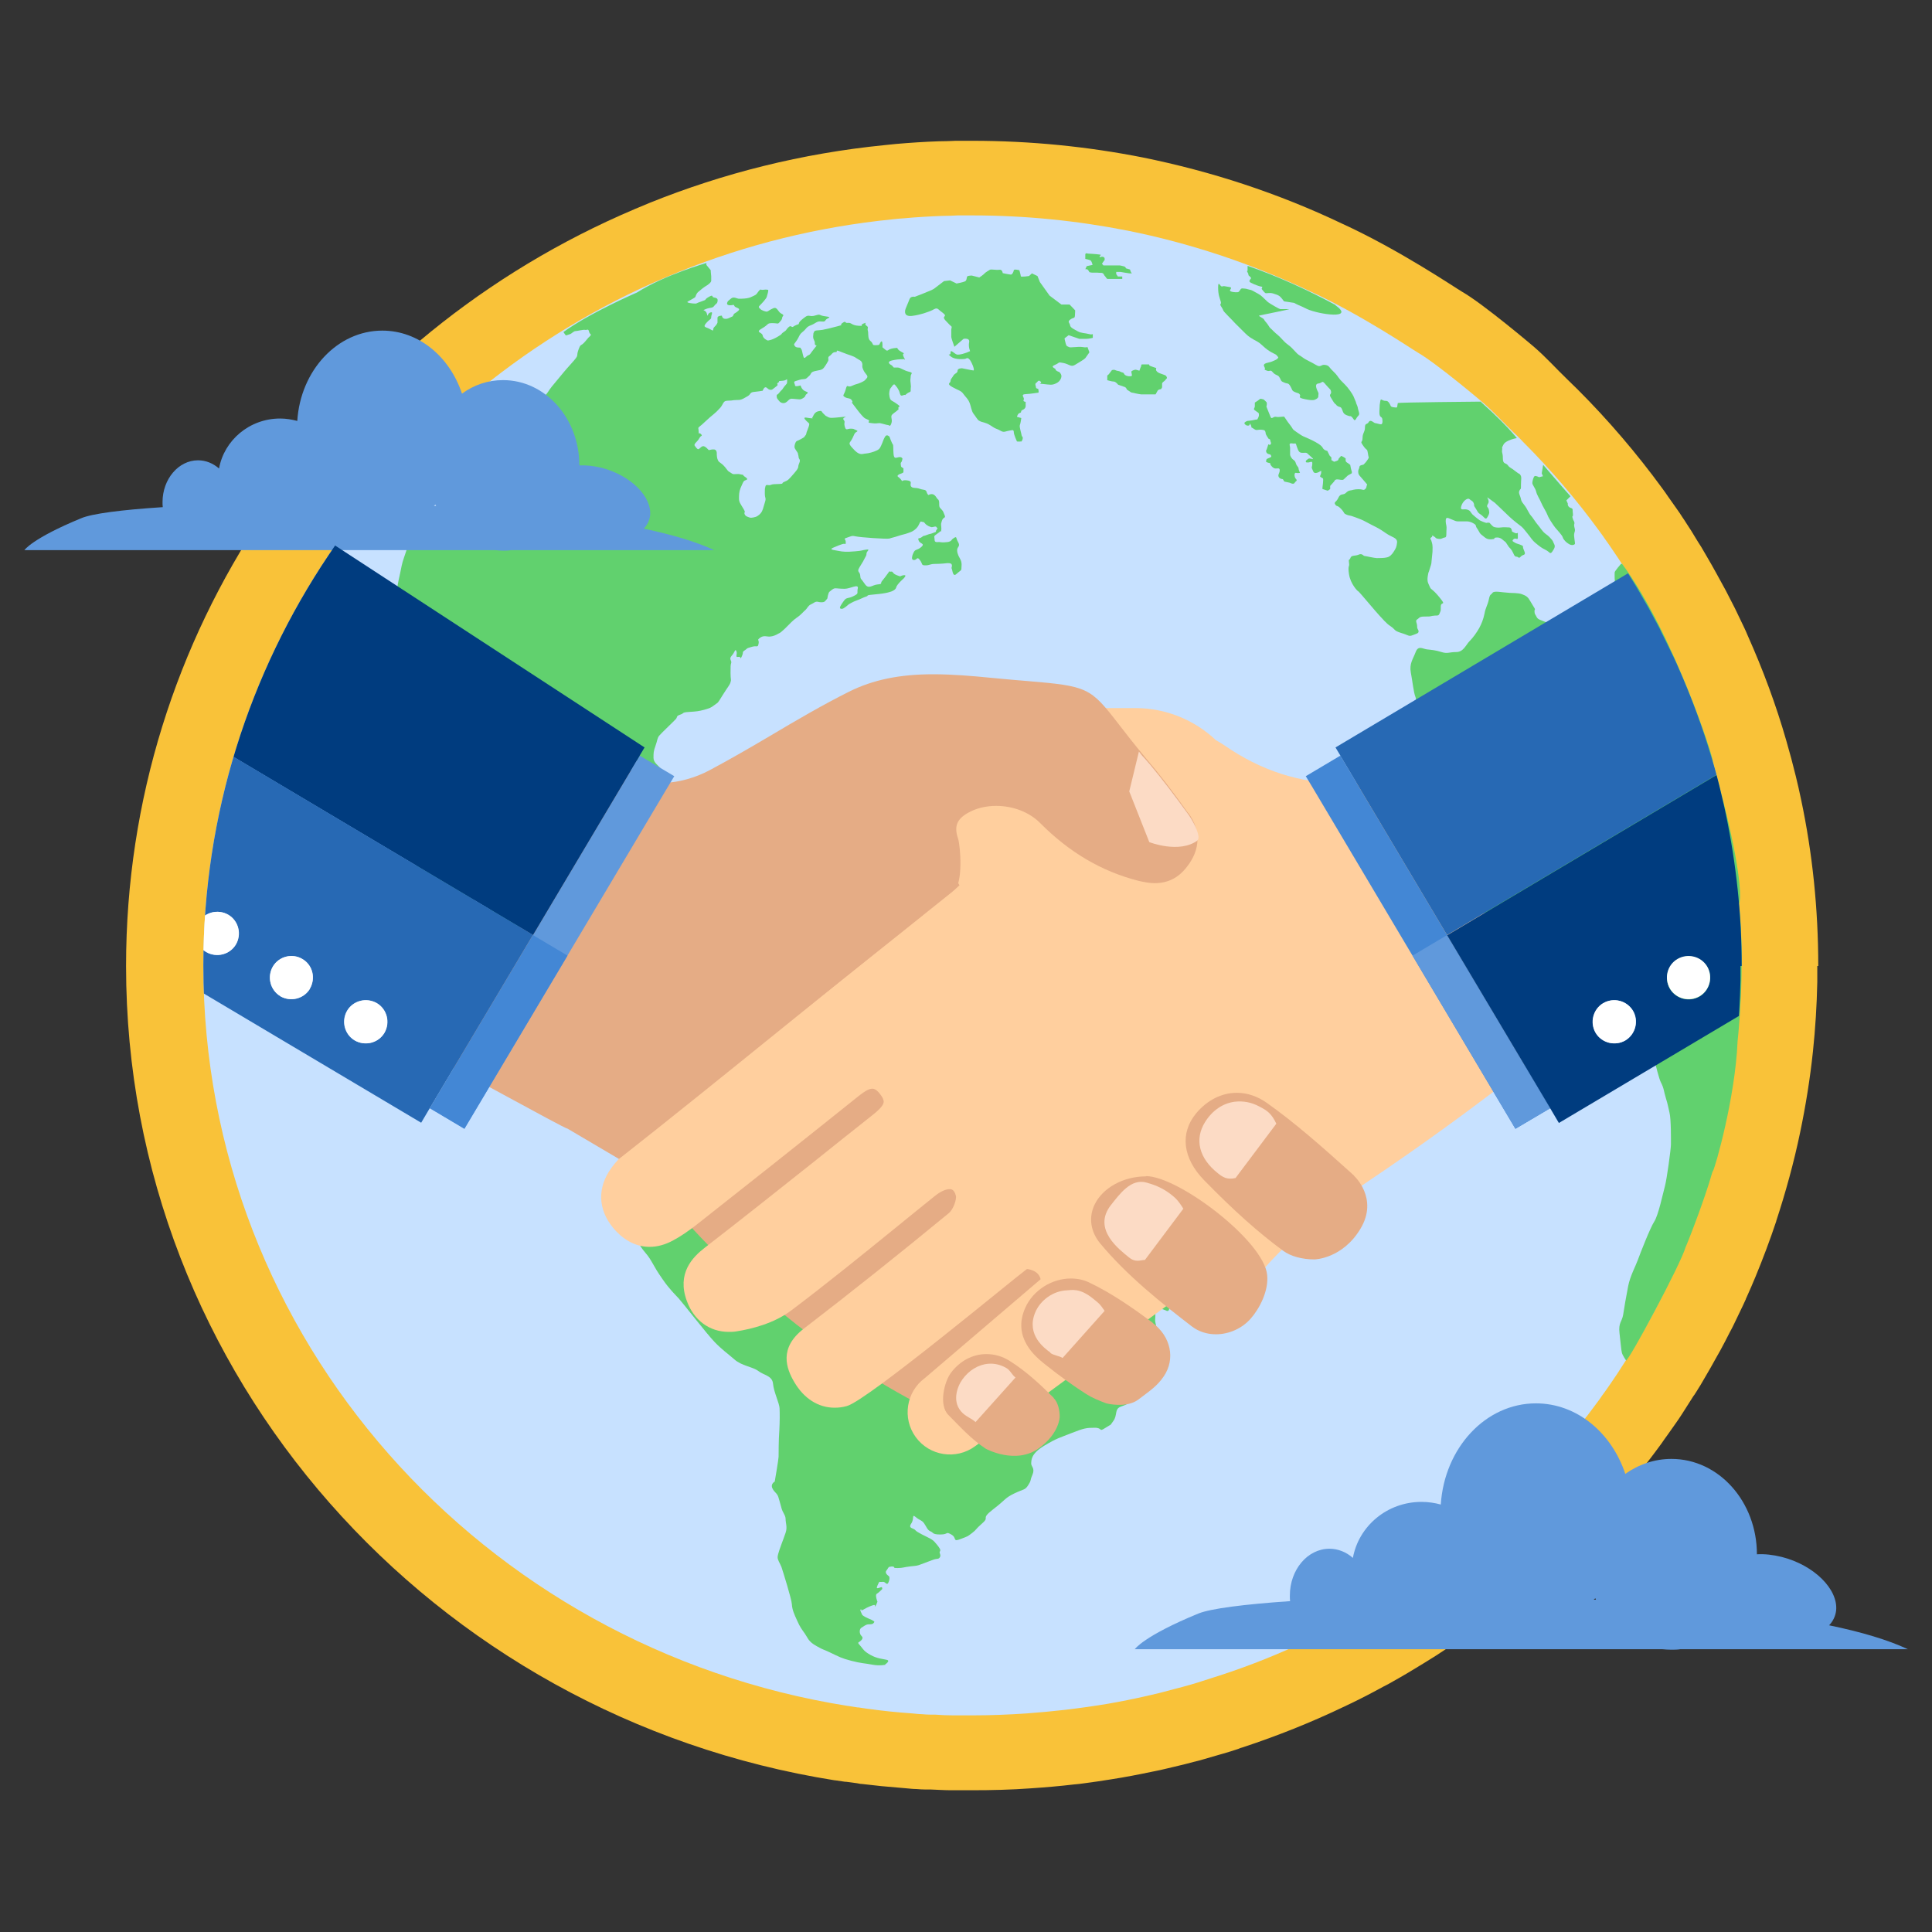 <?xml version="1.0" encoding="UTF-8"?>
<svg id="Layer_1" data-name="Layer 1" xmlns="http://www.w3.org/2000/svg" width="80" height="80" xmlns:xlink="http://www.w3.org/1999/xlink" viewBox="0 0 80 80">
  <rect x="0" y="0" width="80" height="80" fill="#333333" stroke="none"/>
  <defs>
    <style>
      .cls-1 {
        fill: #ffcf9e;
      }

      .cls-1, .cls-2, .cls-3, .cls-4, .cls-5, .cls-6, .cls-7, .cls-8, .cls-9, .cls-10, .cls-11, .cls-12, .cls-13, .cls-14 {
        stroke-width: 0px;
      }

      .cls-2 {
        fill: #fcdbc5;
      }

      .cls-3, .cls-9 {
        fill: none;
      }

      .cls-4 {
        fill: #003c7f;
      }

      .cls-5 {
        fill: #6099dc;
      }

      .cls-6 {
        fill: #4387d5;
      }

      .cls-7 {
        fill: #61d16e;
      }

      .cls-15 {
        clip-path: url(#clippath-10);
      }

      .cls-8 {
        fill: #f9c239;
      }

      .cls-9 {
        clip-rule: evenodd;
      }

      .cls-10 {
        fill: #2769b4;
      }

      .cls-11 {
        fill: #e5ac85;
      }

      .cls-12 {
        fill: #c7e1ff;
      }

      .cls-13 {
        fill: #f4dbbd;
      }

      .cls-14 {
        fill: #fff;
      }
    </style>
    <clipPath id="clippath">
      <path class="cls-9" d="M10.01-143.13c6.44,0,11.67,5.17,11.67,11.54s-5.22,11.54-11.67,11.54-11.67-5.17-11.67-11.54,5.22-11.54,11.67-11.54"/>
    </clipPath>
    <clipPath id="clippath-2">
      <path class="cls-9" d="M12.29-179.54c6.44,0,11.67,5.17,11.67,11.54s-5.22,11.54-11.67,11.54-11.67-5.17-11.67-11.54,5.22-11.54,11.67-11.54"/>
    </clipPath>
    <clipPath id="clippath-4">
      <path class="cls-9" d="M10.01-219c6.44,0,11.67,5.17,11.67,11.54s-5.22,11.54-11.67,11.54-11.67-5.17-11.67-11.54,5.22-11.54,11.67-11.54"/>
    </clipPath>
    <clipPath id="clippath-6">
      <path class="cls-9" d="M57.54-111.32c6.44,0,11.67,5.17,11.67,11.54s-5.22,11.54-11.67,11.54-11.67-5.17-11.67-11.54,5.22-11.54,11.67-11.54"/>
    </clipPath>
    <clipPath id="clippath-8">
      <path class="cls-9" d="M52.42-79.26c6.44,0,11.67,5.17,11.67,11.54s-5.22,11.54-11.67,11.54-11.67-5.17-11.67-11.54,5.22-11.54,11.67-11.54"/>
    </clipPath>
    <clipPath id="clippath-10">
      <path class="cls-3" d="M72.07,40c0,.2,0,.4,0,.59,0,0,0,0,0,0-.02.88-.07,1.75-.16,2.61-.11,1.03-.27,2.05-.48,3.04,0,0,0,0,0,0-.24,1.14-.54,2.25-.9,3.34,0,0,0,0,0,.01-.24.71-.5,1.41-.78,2.09t0,0c-.1.25-.21.49-.32.73-.01.03-.03.07-.05.1,0,0,0,0,0,.01-.04.08-.07.16-.11.23,0,0,0,0,0,0-.11.23-.22.46-.33.68-.06.11-.11.23-.17.34-.06.11-.12.22-.17.34-.12.22-.24.45-.36.67-.12.22-.25.44-.38.66-.06.11-.13.22-.19.32-.04.06-.07.12-.11.18,0,0,0,.01,0,.02l-.08.13s-.04.06-.06.09c0,0,0,0,0,0-.15.23-.3.47-.45.7-.07.1-.14.21-.21.31-.11.16-.21.31-.32.46-.07.1-.15.2-.22.31-2.29,3.15-5.17,5.86-8.48,7.98-.16.1-.32.2-.48.3-.38.23-.76.46-1.15.68-.11.06-.22.12-.33.18-.11.06-.22.12-.34.18-.39.21-.79.41-1.2.6-1.21.58-2.47,1.09-3.77,1.51-.06.02-.12.04-.19.06-.19.06-.37.12-.56.18-.06.02-.12.04-.19.06-.19.06-.38.11-.56.16,0,0,0,0,0,0-.13.03-.25.07-.38.1-.19.05-.38.1-.57.15-.13.03-.26.06-.38.09-.19.04-.38.09-.58.13,0,0,0,0,0,0-.52.11-1.04.21-1.56.29,0,0,0,0,0,0-.33.05-.66.1-.99.14t0,0c-.13.02-.27.03-.4.05h0c-.53.06-1.07.11-1.61.15h0c-.74.05-1.49.08-2.25.08-.25,0-.51,0-.76,0-.25,0-.51-.01-.76-.03-.06,0-.12,0-.18,0,0,0-.02,0-.02,0-.12,0-.24-.01-.36-.02-.13,0-.25-.02-.38-.03-.31-.02-.62-.05-.93-.08-.25-.03-.49-.05-.74-.09-.06,0-.12-.02-.18-.02-.14-.02-.27-.04-.4-.06-.01,0-.03,0-.04,0-.12-.02-.25-.04-.37-.06,0,0-.01,0-.02,0-15.13-2.4-26.69-15.21-26.69-30.66,0-12.54,7.62-23.35,18.6-28.26.37-.16.74-.32,1.11-.47,2.77-1.12,5.74-1.86,8.84-2.17.15-.02.3-.03.45-.04.53-.05,1.07-.08,1.6-.1,0,0,.01,0,.02,0,.2,0,.41-.01.61-.02.21,0,.41,0,.62,0,2.2,0,4.34.22,6.42.63,1.3.26,2.57.6,3.81,1.01,1.26.42,2.49.91,3.68,1.47,2.18.99,4.3,2.44,4.53,2.57.81.47,2.67,2.05,2.67,2.05.48.41.85.83,1.31,1.27.13.12.25.24.37.37,1.16,1.16,2.22,2.4,3.18,3.72.07.1.15.2.22.31.11.15.22.31.32.46.07.1.14.21.21.31.06.09.11.17.17.26.12.18.23.35.34.53.07.11.13.21.2.32.07.11.13.22.19.32.13.22.25.44.38.66.12.22.24.44.36.67.06.11.12.22.17.34.06.11.11.23.17.34.11.23.22.45.33.68.05.11.11.23.16.35.57,1.28,1.06,2.6,1.46,3.97.13.44.25.88.35,1.33.07.29.14.59.2.88.42,2.02.65,4.12.65,6.26Z"/>
    </clipPath>
  </defs>
  <g>
    <path class="cls-8" d="M75.25,40c0,.22,0,.43,0,.65,0,0,0,0,0,.01-.02.97-.08,1.93-.18,2.88-.12,1.13-.3,2.25-.53,3.35,0,0,0,0,0,0-.26,1.25-.6,2.48-.99,3.67,0,0,0,0,0,.01-.26.78-.55,1.55-.86,2.3t0,0c-.11.27-.23.54-.35.81-.02.04-.03.07-.05.11,0,0,0,0,0,.01-.04.09-.08.17-.12.26,0,0,0,0,0,0-.12.25-.24.5-.36.75-.06.12-.12.25-.19.37-.06.12-.13.25-.19.37-.13.25-.26.49-.4.73-.13.24-.27.48-.41.72-.07.12-.14.24-.21.36-.04.06-.08.13-.12.19,0,0,0,.01-.01.02l-.09.14s-.04.07-.07.1c0,0,0,0,0,0-.16.26-.33.51-.49.77-.08.12-.15.23-.23.34-.12.17-.24.34-.36.51-.08.11-.16.22-.24.34-2.52,3.46-5.69,6.44-9.33,8.78-.18.11-.35.22-.53.33-.42.26-.84.51-1.27.75-.12.07-.24.14-.37.2-.12.07-.25.13-.37.2-.43.23-.87.45-1.32.66-1.34.64-2.72,1.19-4.14,1.66-.07.02-.14.04-.2.07-.2.07-.41.13-.61.19-.07.02-.14.04-.21.06-.21.06-.41.12-.62.18,0,0,0,0,0,0-.14.04-.28.08-.42.11-.21.06-.42.11-.63.16-.14.03-.28.07-.42.1-.21.05-.42.1-.64.14,0,0,0,0,0,0-.57.12-1.14.23-1.72.32,0,0,0,0,0,0-.36.06-.72.11-1.09.16t0,0c-.15.02-.29.04-.44.05h0c-.59.07-1.18.12-1.77.16h0c-.82.06-1.64.08-2.47.08-.28,0-.56,0-.84,0-.28,0-.56-.02-.83-.03-.07,0-.13,0-.2,0,0,0-.02,0-.02,0-.13,0-.26-.01-.4-.02-.14,0-.28-.02-.41-.03-.34-.03-.69-.06-1.03-.09-.27-.03-.54-.06-.81-.09-.07,0-.14-.02-.2-.03-.15-.02-.3-.04-.45-.06-.01,0-.03,0-.04,0-.14-.02-.27-.04-.41-.06,0,0-.01,0-.02,0-16.65-2.64-29.35-16.74-29.35-33.72,0-13.8,8.38-25.69,20.46-31.08.4-.18.81-.35,1.22-.52,3.05-1.23,6.31-2.05,9.72-2.39.16-.02.33-.03.49-.05.58-.05,1.17-.09,1.77-.11,0,0,.01,0,.02,0,.22,0,.45-.01.68-.02.23,0,.45,0,.68,0,2.42,0,4.78.24,7.06.69,1.43.29,2.83.66,4.19,1.11,1.39.46,2.74,1,4.04,1.62,2.39,1.09,4.73,2.68,4.99,2.83.89.51,2.94,2.25,2.94,2.25.53.45.94.92,1.44,1.4.14.13.27.27.41.4,1.27,1.27,2.44,2.64,3.5,4.09.08.11.16.22.24.34.12.17.24.34.36.51.08.11.16.23.23.34.06.09.13.19.19.29.13.19.25.39.37.59.07.12.15.24.22.35.07.12.14.24.21.36.14.24.28.48.41.72.13.24.27.49.4.73.06.12.13.25.19.37.06.12.13.25.19.37.12.25.24.5.36.75.06.13.12.25.17.38.63,1.41,1.17,2.86,1.6,4.36.14.48.27.97.39,1.46.08.32.15.64.22.97.47,2.22.71,4.53.71,6.89Z"/>
    <path class="cls-12" d="M72.07,40c0,.2,0,.4,0,.59,0,0,0,0,0,0-.02.88-.07,1.75-.16,2.61-.11,1.03-.27,2.05-.48,3.04,0,0,0,0,0,0-.24,1.14-.54,2.25-.9,3.34,0,0,0,0,0,.01-.24.71-.5,1.41-.78,2.09t0,0c-.1.25-.21.49-.32.73-.01.03-.03.07-.05.1,0,0,0,0,0,.01-.04.08-.07.16-.11.23,0,0,0,0,0,0-.11.23-.22.46-.33.68-.06.11-.11.23-.17.34-.06.11-.12.22-.17.34-.12.22-.24.45-.36.67-.12.22-.25.44-.38.66-.06.11-.13.22-.19.32-.04.06-.07.12-.11.18,0,0,0,.01,0,.02l-.08.13s-.04.06-.06.09c0,0,0,0,0,0-.15.23-.3.47-.45.7-.07.1-.14.21-.21.31-.11.16-.21.31-.32.46-.07.1-.15.2-.22.31-2.29,3.15-5.17,5.86-8.48,7.98-.16.1-.32.2-.48.3-.38.23-.76.46-1.15.68-.11.06-.22.12-.33.18-.11.06-.22.12-.34.18-.39.21-.79.41-1.2.6-1.21.58-2.47,1.09-3.77,1.51-.06.02-.12.04-.19.06-.19.06-.37.12-.56.18-.06.02-.12.04-.19.06-.19.06-.38.11-.56.16,0,0,0,0,0,0-.13.03-.25.07-.38.1-.19.05-.38.1-.57.15-.13.03-.26.06-.38.09-.19.04-.38.09-.58.13,0,0,0,0,0,0-.52.11-1.04.21-1.56.29,0,0,0,0,0,0-.33.05-.66.1-.99.14t0,0c-.13.02-.27.03-.4.05h0c-.53.06-1.07.11-1.61.15h0c-.74.05-1.49.08-2.25.08-.25,0-.51,0-.76,0-.25,0-.51-.01-.76-.03-.06,0-.12,0-.18,0,0,0-.02,0-.02,0-.12,0-.24-.01-.36-.02-.13,0-.25-.02-.38-.03-.31-.02-.62-.05-.93-.08-.25-.03-.49-.05-.74-.09-.06,0-.12-.02-.18-.02-.14-.02-.27-.04-.4-.06-.01,0-.03,0-.04,0-.12-.02-.25-.04-.37-.06,0,0-.01,0-.02,0-15.13-2.4-26.69-15.21-26.69-30.66,0-12.54,7.62-23.35,18.6-28.26.37-.16.74-.32,1.11-.47,2.77-1.12,5.74-1.86,8.84-2.17.15-.02.3-.03.45-.04.53-.05,1.07-.08,1.6-.1,0,0,.01,0,.02,0,.2,0,.41-.01.61-.02.21,0,.41,0,.62,0,2.2,0,4.34.22,6.42.63,1.3.26,2.57.6,3.81,1.01,1.26.42,2.49.91,3.68,1.47,2.18.99,4.3,2.44,4.53,2.57.81.47,2.67,2.05,2.67,2.05.48.41.85.83,1.31,1.27.13.12.25.24.37.37,1.16,1.16,2.22,2.4,3.18,3.72.07.1.15.2.22.31.11.15.22.31.32.46.07.1.14.21.21.31.06.09.11.17.17.26.12.18.23.35.34.53.07.11.13.21.2.32.07.11.13.22.19.32.13.22.25.44.38.66.12.22.24.44.36.67.06.11.12.22.17.34.06.11.11.23.17.34.11.23.22.45.33.68.05.11.11.23.16.35.57,1.28,1.06,2.6,1.46,3.97.13.44.25.88.35,1.33.07.29.14.59.2.88.42,2.02.65,4.12.65,6.26Z"/>
    <path class="cls-7" d="M36.64,68.93s.25-.16.08-.2-.4-.05-.67-.2c-.27-.15-.3-.23-.39-.34-.09-.11-.16-.16-.1-.19.05-.03.23-.15.12-.25s-.1-.3-.01-.35c.09-.05.18-.14.3-.14s.17-.01.2-.05.06-.05,0-.09c-.06-.04-.09-.05-.23-.11s-.23-.13-.23-.13c-.06-.13-.12-.23-.06-.24.05-.01-.05.1.12,0,.17-.1.3-.15.41-.18.11-.03,0,.2.11-.03.1-.23.04-.11.04-.11,0,0-.1-.27-.03-.32.08-.05.17-.14.17-.14l.06-.06s.01-.08-.03-.08-.22.1-.19,0,.1-.22.1-.22c0,0,.06.01.16,0,.09-.01.16.19.23,0s0-.24,0-.24c0,0-.18-.11-.1-.22.08-.1.08-.15.13-.16.05-.01.13-.03.18,0,.05.03-.05.05.16.05s.26-.04.53-.07.27-.02.45-.09.3-.11.48-.18.23-.01.29-.11-.05-.18,0-.24-.03-.16-.1-.25c-.08-.09-.13-.19-.32-.29-.19-.1-.53-.25-.6-.34-.06-.09-.31-.06-.17-.27.14-.2.01-.42.19-.27.18.15.23.11.34.25.1.14.14.29.27.34.13.05.06.13.41.13s.2-.14.45,0c.25.14.04.32.38.19.34-.13.28-.1.48-.25s.11-.13.43-.41c.32-.28-.1-.15.44-.57.55-.42.47-.46.88-.66.42-.2.44-.13.58-.35s.05-.14.17-.42-.06-.34-.05-.48c.01-.14-.01-.39.53-.72.55-.33.64-.33,1.14-.53.51-.2.61-.22.96-.22s.14.2.45,0c.31-.2.14-.04.32-.28.18-.24.04-.49.3-.59s.27-.08.45-.3.13-.34.29-.61c.16-.27.12-.19.29-.58.17-.39.16-.27.3-.78.14-.52.18-.46.16-.89-.03-.43-.08-.25-.05-.59.03-.34-.19-.35.03-.34.22.01.42.11.42.11,0,0,.1.06.12-.06s.03-.28.17-.39c.14-.11.13-.06.14-.27.01-.2,0-.29.12-.34.12-.05.14.06.29-.14.14-.2.09-.18.22-.33s.1-.34.27-.46c.17-.11.19-.04.26-.2.06-.16.04-.03.06-.16.03-.14-.16-.08,0-.38.16-.3.16-.71.12-.77-.04-.06-.16-.14-.19-.19-.04-.05-.04-.19-.21-.22s-.06.08-.42-.06c-.35-.14-.35.04-.69-.22s-.32-.09-.52-.41c-.19-.32-.04-.27-.26-.38-.22-.11-.32-.11-.48-.11s-.12-.2-.47,0c-.35.2-.23.33-.52.25-.29-.08-.48-.2-.48-.2,0,0-.1-.05-.16-.04s0-.03-.16.09c-.16.11-.05.3-.27.16-.22-.14-.34-.18-.35-.29-.01-.11.03-.09-.06-.25-.09-.16.08-.22-.18-.25-.26-.03.25.24-.34,0-.58-.24-.69-.32-.7-.35-.01-.04.13-.08-.01-.04-.14.04-.27.01-.34.1-.06.09-.04.13-.14.13s-.31.04-.53-.06c-.22-.1-.32-.08-.44-.27s-.17-.1-.19-.37c-.03-.27-.14-.38-.09-.48s.01-.29.01-.29c0,0,.09-.05-.12-.1-.21-.05-.39-.18-.43-.28-.04-.1-.14-.33-.19-.41-.05-.08-.25-.14-.19-.35s.14-.2.01-.37.14-.1-.13-.16c-.27-.06-.04-.01-.56-.16s-.67-.15-.68-.34-.21-.28-.4-.29c-.19-.01-.75.08-.87.1s-.22.09-.34.04c-.12-.05-.25-.02-.36-.14-.12-.13-.18-.1-.18-.21s.01-.29-.12-.42c-.13-.13-.1-.1-.26-.18-.16-.08-.17-.09-.38-.13-.21-.04-.38-.06-.4-.11-.03-.05-.25-.42-.22-.52.03-.1.06-.16-.09-.18-.16-.01-.42.16-.49,0-.08-.16-.18-.2-.18-.35s.03-.23-.09-.28c-.12-.05-.08.11-.38,0-.3-.11-.26-.24-.4-.18-.14.06-.17.13-.19.23-.03.1-.08.19-.13.2-.05.01-.39.09-.45.01-.06-.08-.21-.25-.32-.27-.12-.01.13-.03-.36.03-.49.05-.58.16-.7,0-.12-.16.01,0-.12-.22-.13-.21-.06-.2-.34-.27-.27-.08-.16-.03-.55-.14-.39-.11-.35-.44-.47-.46-.12-.01-.27-.11-.44,0-.17.11-.16.08-.4.22-.25.14-.39.24-.6.27-.21.03-.13.11-.35.03-.22-.09-.17-.23-.22-.09-.05.14,0,.25,0,.25,0,0,.14.1-.08.13-.22.03-.1-.01-.31.06-.21.08-.3-.06-.44.23s-.21.29-.22.56c-.01.27.05-.05,0,.56s.05.65-.08,1.14c-.13.49-.13.68-.23.95-.1.27-.13.34-.26.63-.13.29-.12.37-.29.57-.17.2-1.03.76-1.03.76,0,0,0,1.3-.1,1.62s-.17.73-.08.99c.09.25.12.46.3.75.18.29.19.18.43.63.23.46.36.47.58.85.22.38.21.38.48.77.27.39.51.62.65.77s1.18,1.49,1.49,1.81.52.46.82.72c.3.27.75.3.99.48.23.18.58.19.61.53.03.34.26.8.27,1.01.01.22.01.54-.01.92-.03.38-.03.99-.03,1.09s-.16,1.03-.16,1.03c0,0-.18.09-.1.27.08.18.19.19.25.37.05.18.06.19.12.42.05.23.18.32.18.49s.08.33,0,.57c-.08.24-.13.35-.16.44s-.17.44-.17.57.09.23.16.41c.06.18.42,1.33.43,1.54.01.22.1.42.22.68.12.27.18.34.32.54s.14.32.48.51c.34.19.19.09.57.27.38.18.45.23.87.34.42.11.56.1.87.16s.57,0,.57,0Z"/>
    <path class="cls-7" d="M27.03,43.31s.2.02.22,0c.02-.02.07-.14.07-.18s-.15-.17-.15-.17c0,0-.17-.14-.15-.2.02-.06-.17-.28-.17-.28l.06-.27-.06-.04s-.24-.06-.36,0c-.12.06-.24.1-.24.1,0,0-.13-.13-.16-.13-.03,0-.17-.08-.18,0-.02.08.02.08,0,.18s-.02.14-.1.18c-.08.04-.16-.07-.16-.07,0,0,0-.03-.14,0-.14.03-.22.29-.26.06s.02-.25,0-.34-.04-.17-.08-.19c-.04-.02-.14.06-.19,0s-.19-.17-.23-.22-.19-.13-.24-.25c-.05-.11-.15-.3-.16-.39s-.15-.13-.12-.32c.03-.19-.03-.18.06-.3.09-.12.16-.14.25-.3.1-.16.12.09.11-.24,0-.33-.11-.22,0-.47.1-.26.06-.28.12-.38.06-.1.1-.06.05-.17-.05-.11.02-.11-.13-.11s-.11.16-.26,0c-.16-.17-.13-.24-.29-.31-.17-.08-.18-.08-.31-.08s-.23,0-.32.07c-.09.07-.19.11-.19.11,0,0-.1.06-.17-.08s.11-.21-.17-.21-.3.03-.4,0c-.1-.03-.32,0-.27-.14.05-.13-.06-.08.09-.19.15-.11.23-.11.31-.33.08-.22.05-.24.08-.36.03-.12-.07-.15.07-.28.14-.12.11-.16.23-.2q.13-.04.26-.07c.14-.03.15-.23.15-.23h-.18s-.12-.14-.1-.25c.02-.1-.17.09.02-.1s.26-.3.37-.46c.11-.15.09-.29.08-.35,0-.06-.04-.07-.1-.08-.06,0-.07,0-.44,0-.37,0-.75-.03-.85,0-.1.03-.17-.08-.22.05-.05.12-.05.3-.05.41s.03.2,0,.26-.12.2-.15.22c-.03.02-.16.11-.16.11,0,0-.13-.04-.2.1-.08.14-.17.2-.18.31-.02.11-.05.26-.05.26,0,0-.39-.06-.45-.18-.06-.12-.06-.26-.13-.27s-.09-.03-.26-.07c-.18-.04-.14.28-.43-.09-.29-.37-.19-.26-.39-.64s-.23-.24-.3-.55c-.07-.31-.18-.26-.16-.66.02-.41-.08-.34.04-.66.12-.31.03-.28.22-.58.19-.29.32-.53.32-.53,0,0,.05-.04.07-.24.02-.2-.05-.36.07-.47.12-.1.14-.1.16-.27.02-.16-.08-.05.09-.25.17-.2.09-.15.31-.33.22-.18.08-.13.39-.28.31-.15.35-.16.6-.24.25-.08.4-.2.51-.24.11-.04-.11-.13.2-.04.31.09.28-.06.5.15.21.21.29.27.49.27s.22-.07.34-.17c.12-.1.17-.12.36-.11.19,0-.06.02.3,0,.36,0,.27-.02.49,0,.21,0,.19-.03.43.12.23.15.26.04.35.22.09.18-.1.36.29.29.39-.07.22-.21.39-.07.17.14.11-.02.17.14.06.16,0,.16.14.27.13.1.25.13.31.23.06.09.1.07.09.18,0,.11.09.06,0,.23-.1.17-.06.14-.18.33-.13.19-.23.04-.19.34.04.3.04.38.17.51.13.13.32.2.32.26s0,.12.03.18c.04.06.02.24.14.2s.18.07.18-.09-.02-.14,0-.37c0-.23-.03-.34.09-.56.12-.22.18-.18.11-.53-.08-.35,0-.44-.11-.59s-.3-.25-.3-.45,0-.27.08-.49.07-.31.15-.42c.08-.1.63-.62.7-.7.07-.09,0-.12.18-.18.18-.06.04-.09.36-.11.32-.02.4-.03.63-.09.23-.07.26-.07.43-.2.17-.13.1-.03.33-.4.23-.37.29-.41.33-.54s0-.09,0-.38,0-.33.03-.43c.02-.09-.11-.15.02-.29s.14-.31.19-.19c.06.12-.07.27.08.24.15-.03.06.17.15-.03s-.02-.15.13-.25,0-.05.26-.13c.25-.08.26.05.3-.13.04-.18-.09-.14.06-.25s.28-.05.37-.05.2-.02.33-.09c.13-.08.07,0,.31-.22.24-.23.34-.36.52-.48.18-.12.28-.26.35-.31.07-.06.11-.18.22-.23.12-.05.19-.14.3-.11.11.03.22.02.26,0,.04-.02.13-.14.13-.14,0,0,.03-.24.09-.28.06-.04.13-.13.23-.14.11,0,.18.02.4.02s.58-.22.54-.02c-.05.2.07.2-.17.32-.23.12-.29.04-.4.19-.11.15-.16.24-.17.28,0,.04.02.07.09.06.07,0,.28-.19.28-.19,0,0,.18-.11.33-.16s.26-.12.39-.16c.13-.04-.09-.05.38-.09s.66-.11.73-.15c.07-.04.1-.07.12-.11s0-.04.07-.14.24-.25.24-.25c0,0,.18-.17,0-.14-.18.03-.06.08-.27,0-.21-.08-.15-.17-.24-.15-.1.02-.03-.08-.14.08-.11.15-.14.19-.23.3-.1.11.04.13-.19.15-.23.02-.37.22-.53-.02s-.18-.18-.19-.35-.16-.13-.03-.34c.13-.21.19-.31.22-.38.03-.07.07-.09.07-.19s.19-.19-.02-.16c-.21.03-.11.04-.46.07-.35.03-.49.02-.69-.02s-.41-.05-.19-.14.23-.1.36-.14.15.05.14-.09c0-.13-.13-.12.06-.18.18-.06.19-.09.36-.05.17.04,1.28.12,1.39.09.11-.04.2-.05.34-.1.14-.05.34-.09.41-.12.07-.03.21-.05.36-.2.15-.15.14-.32.22-.28.09.04.07-.02.14.07.07.09.21.15.28.16.07,0,.17-.06.2,0,.04.07.07.02,0,.11s.05.06-.12.12c-.17.07-.13.03-.28.09-.16.07-.1,0-.21.09-.12.09-.18,0-.13.14.05.15.28.11.11.27-.18.15-.24.08-.31.21-.07.13-.07.2-.07.2,0,0-.04.13.08.13s.12-.17.24,0c.13.17.04.22.23.22s.17-.06.41-.06.48-.03.48-.03c0,0,.18-.02.2.06.03.08-.03.12,0,.17s.04.36.19.22.22-.14.21-.24c0-.09.04-.23-.06-.4-.1-.17-.13-.3-.11-.4.02-.09.13-.12.03-.29-.1-.17-.04-.24-.16-.17-.12.07-.09.1-.16.14s-.17.04-.17.04c0,0-.14.02-.24,0s-.24.04-.24-.09-.05-.14.04-.21c.09-.07.18-.12.19-.15,0-.03.04.09.05-.1,0-.2-.04-.14.02-.33s.18-.09.11-.25c-.07-.16-.04-.13-.12-.22-.08-.09-.1-.09-.1-.21s0-.18-.06-.22c-.05-.04-.1-.2-.24-.21-.15,0-.13.08-.18,0-.06-.08-.02-.16-.16-.18-.14-.02-.19-.06-.29-.07s-.22,0-.25-.1.09-.19-.16-.22-.15.1-.24-.03c-.1-.13-.19-.12-.12-.19.08-.07.21-.06.22-.13,0-.08,0-.15,0-.15,0,0-.1-.05-.1-.08s-.03-.13,0-.16c.04-.03.06-.16.06-.16,0,0-.03-.08-.15-.06-.12.02-.2.09-.22-.13-.02-.22,0-.36-.03-.4-.04-.04-.14-.32-.14-.32,0,0-.11-.12-.18,0-.07.12-.05.1-.12.27-.07.16-.09.24-.22.3-.14.07-.34.12-.46.13-.12,0-.22.1-.45-.12-.22-.23-.26-.28-.19-.37s.12-.21.17-.32c.05-.11.21-.1.07-.16-.15-.06-.06-.05-.21-.06s-.21.11-.26-.09c-.05-.2.04-.16-.05-.28-.09-.11.31-.15-.09-.11s-.47.05-.57-.01c-.11-.06-.06-.02-.17-.13-.11-.1-.04-.14-.22-.1-.18.04-.22.25-.25.27-.03.02.11.02-.03.02s-.36-.09-.27.04c.09.12.17.14.18.2,0,.06-.05.18-.05.18,0,0-.03.09-.05.13-.02.04-.02.13-.06.16-.04.03-.02.06-.08.09-.06.04-.14.08-.18.1-.05.03-.11.03-.14.09-.03.06-.06.15-.05.21,0,.06.13.21.14.25,0,.04.02.07.03.16,0,.09.1.08.02.26-.08.18.04.12-.2.4-.24.28-.26.3-.41.36-.15.06,0,.08-.2.09s-.28,0-.37.04-.2-.06-.22.08c-.02.13-.02,0-.02.26s.07.17,0,.39-.08.33-.17.44-.2.15-.2.15c0,0-.18.06-.26.03-.08-.03-.18-.05-.21-.15s.07-.02-.05-.22c-.12-.2-.18-.27-.18-.41,0-.14,0-.28.06-.43.07-.15.11-.28.16-.31.05-.04.21-.04.05-.15-.17-.11-.03-.09-.17-.11-.14-.03-.07-.02-.21-.02s-.11.03-.24-.06c-.14-.09-.06-.02-.23-.23-.18-.21-.24-.17-.29-.28-.05-.1-.04-.18-.05-.23,0-.05.02-.23-.14-.22-.16,0-.17.06-.22,0s-.16-.16-.23-.13c-.08.03-.13.12-.18.12s-.14-.14-.14-.14c0,0-.05-.04.05-.14.1-.1.11-.13.16-.21.05-.08.13-.05.04-.14s-.08.07-.09-.09c0-.16-.05-.15.04-.22.09-.07.1-.08.25-.22s.21-.19.32-.28.15-.13.27-.26c.12-.12.13-.28.25-.3s.15,0,.33-.03c.18-.02.23.02.4-.07.17-.09.21-.12.24-.15.03-.03.05-.11.18-.12s.37-.05.37-.05c0,0,.07-.2.16-.13l.09.07s.09.05.16,0c.07-.06.21-.15.21-.18s-.05-.06.03-.1c.08-.05-.06-.06.14-.07s.21-.09.22-.06,0,.09,0,.14-.11.13-.16.22c-.05.09-.07.07-.17.2s-.09.02-.1.13c0,.11.04.12.1.2.06.08.17.12.27.07.11-.06.14-.16.25-.16s.32.04.38.02c.06-.02.18-.08.19-.15.02-.08.2-.11.02-.17-.18-.06-.22-.25-.22-.25,0,0-.23.07-.23,0s-.09-.15.02-.18c.11-.03.22-.08.33-.08.11,0,.13-.04.23-.13.11-.09.04-.15.23-.2.19-.05.3-.03.39-.15.09-.12.13-.2.17-.27.04-.07-.04-.15.06-.21.1-.06.11-.16.25-.16s-.09-.14.25,0,.48.15.61.25c.14.09.21.1.24.21s-.03.1.05.28c.08.18.23.24.14.34s-.07.1-.24.18c-.18.08-.19.05-.38.14s-.18-.12-.25.14-.16.24-.04.32.25.02.31.17c.06.15-.16-.12.11.23.26.35.35.43.4.47.05.04.18.07.19.11,0,.05-.1.08.1.1.19.03.23,0,.34,0,.11.02.29.08.34.08s.08.1.14-.07c.06-.17-.06-.28.04-.37.1-.09.19-.14.21-.17.02-.03.06,0,.04-.09-.02-.09.15-.02-.04-.16s-.23-.13-.28-.19c-.05-.06-.06-.23-.06-.23,0,0,0-.19.06-.25s.12-.23.2-.11c.09.11.06.07.13.19.07.12.04.28.18.22.15-.06.02.05.15-.06s.18-.04.17-.18c0-.14.02-.04,0-.24-.03-.2,0-.2,0-.31,0-.11.14-.14-.08-.19-.21-.05-.35-.17-.45-.17s-.17,0-.17,0l-.08-.09s-.3-.14.03-.21c.33-.07.39-.03.44-.05.05-.02.13.12.02-.09-.11-.22.15-.08-.11-.22-.25-.14-.04-.18-.31-.14-.27.04-.22.16-.34.06l-.12-.1s.02-.32-.06-.23c-.08.09-.03.14-.16.14s-.16.03-.2-.08c-.05-.1-.14-.09-.16-.26-.02-.17,0-.18-.03-.28-.02-.09.06-.11-.06-.19-.12-.08.09-.16-.12-.08-.2.09.1.1-.2.09-.3-.02-.29-.14-.44-.12-.15.02-.06-.11-.22,0-.17.11.1.06-.21.14s-.46.12-.63.15c-.18.03-.31,0-.34.08-.03.07-.03.03-.04.19,0,.16.08.16.07.3,0,.14.17-.02-.02.2-.18.22-.16.25-.25.28-.1.04-.17.21-.21.03-.05-.18-.05-.27-.09-.29-.04-.03.04-.06-.12-.06s-.17-.14-.17-.14c0,0,.14-.18.18-.27.05-.09.05-.14.19-.25s.13-.19.32-.26c.19-.07.25-.17.39-.16.14,0,.18.03.23-.06.06-.09.31-.11,0-.15-.32-.04-.18-.11-.42-.04-.24.08-.27-.05-.42.06s-.23.18-.26.24.03.05-.1.09c-.13.05-.14.09-.18.09s-.07-.09-.18.03c-.11.11-.03.08-.18.18s0,.05-.26.2c-.26.15-.4.15-.4.15,0,0-.19-.07-.21-.21-.02-.14-.33-.12-.03-.29s.19-.22.43-.22.22.06.31-.05c.09-.1.09-.12.1-.18,0-.06.12-.09-.03-.16s-.17-.29-.33-.23c-.17.07-.2.12-.26.14-.06.02-.25-.06-.28-.1s-.12-.07-.03-.15c.09-.09.27-.28.29-.36.02-.08.09-.28.05-.29-.04,0-.07-.02-.19,0s-.1-.06-.19.05-.08.14-.19.19-.17.09-.3.11c-.14.02-.24.02-.33.02s-.22-.11-.34,0c-.12.11-.12.08-.15.17s.08.11.16.1c.08,0,.11-.05.14.03.03.08.27.08.17.19-.11.11-.17.1-.2.16-.04.06,0,.07-.11.11-.11.05-.15.08-.25.07-.11,0-.13-.13-.13-.13,0,0-.18,0-.18.09v.2s-.03.09-.13.18c-.1.09.02.21-.16.1s-.34-.07-.18-.26c.17-.19.21-.15.21-.25s.1-.24-.04-.19c-.14.05-.09.24-.14.05-.05-.19-.25-.11-.05-.19.2-.08.28-.03.35-.13.07-.1.12-.08.14-.18.02-.1,0-.15-.14-.17-.13-.02,0-.15-.23-.02-.22.13-.02.09-.29.18-.27.09-.18.09-.27.09-.09,0-.41-.03-.29-.09.12-.07.28-.15.3-.18.02-.03.03-.13.12-.21.09-.08.24-.2.31-.24.07-.04.22-.14.23-.22,0-.08,0-.04,0-.19-.02-.15-.02-.25-.02-.25l-.18-.22v-.08s-1.72.49-2.87,1.22c0,0-1.95.84-3.05,1.64l.1.14s.15-.04.19-.06c.05-.02.14-.12.21-.12s.33-.07.4-.05c.07.02.13-.07.16.07s.14.09.03.2c-.11.11.03-.05-.18.2-.21.25-.18.06-.29.36-.11.3.07.16-.29.56-.36.4-.26.3-.68.8-.42.49-.13.28-.78.91-.65.64-.46.36-.86.88s-.28.3-.55.74c-.27.44-.58.86-.63.94-.05.08-.63.89-.79,1.12s-.27.31-.52.56c-.24.25.07.1-.44.38-.51.28-.37.12-.76.47-.39.35-.61.31-.81.91s-.16.43-.27.97c-.12.54-.09.42-.15.83s.04.06-.1.73c-.14.67-.21,1.06-.25,1.4s-.02.28-.11.66c-.09.37-.18.77-.2.85-.02.09-.02.11-.09.45s-.12.65-.16.9c-.04.26-.04.25-.1.51-.06.27-.06.37-.05.69,0,.32,0,.41.05.71.05.3.05.17.15.4s0,.06.2.32c.2.27.28.28.28.17v-.2c0-.06.16.04-.02-.16-.18-.2-.14-.05-.21-.32-.08-.28-.04-.05-.1-.44s-.06-.2-.06-.57-.09-.2-.02-.56c.07-.36,0-.11.13-.56.14-.45.11-.4.18-.7.08-.3.03-.18.11-.44.08-.26.11-.34.13-.47.02-.12-.05-.17.04-.22s.12-.38.15-.08c.03.3-.07.27.18.59.24.32.34.08.24.32-.1.25-.02.09-.15.33s-.15.08-.21.42c-.07.34-.24.92-.13,1.3.12.38.09.41.18.71q.09.3.18.54c.1.24.08-.18.18.47s.12.64.12.91.05.67-.03.79c-.08.11-.2.19-.31.39-.11.2-.23.13-.15.41s.16.31.37.48c.21.17.44.13.45.37,0,.24-.16.14.05.39.2.25.22.16.33.31.11.15.1.14.24.33.15.19.06.12.28.25.22.12.24.16.57.22.33.06.43.05.74.09s.43,0,.61.07c.18.06.18-.07.18.1s-.08.12.04.29c.12.17.18.19.31.4.13.21.1.22.25.39.16.17.36.58.45.7.09.12-.07.09.09.12.16.03.11-.15.19-.13.09.02.17-.13.17.03s-.2.18,0,.27c.2.09.26.05.37.06.11,0,.13.11.3.03.18-.09.12-.25.32-.12.2.12.29.06.3.18,0,.12-.03.13,0,.19.04.06.12-.04.04.06s-.1.12-.1.2.12.12.12.12c0,0,0,.09.09.14.08.06.17.08.18.12s0-.02.04.14c.05.16.1.04.09.23s.02.15-.03.28c-.05.13-.21.16-.14.28.08.12-.09.17.14.13.22-.04.43-.04.53,0s.28.11.37.24c.09.12.18.09.18.22s-.02.13,0,.23,0,.09.09.15c.09.07.15.05.16.11,0,.07-.03.04.04.15.07.11.1.14.18.17.08.03.23.02.27.1s.06.12.12.18c.06.06-.02,0,.12.08.14.08.2.08.25.15.05.08-.04.11.1.09.14-.03.16.06.18-.05.02-.1.09-.03.03-.16s.06-.09-.09-.18c-.15-.09-.18-.16-.13-.19s.21-.03.26-.16c.05-.13,0-.14.11-.12s.16-.04.22-.04.21-.09.23,0,0,.09,0,.18.12.16.15.24c.03.08.06.09.11.17.05.08.16.15.16.15Z"/>
    <path class="cls-7" d="M29.29,38.11s.01-.15,0-.16c-.01-.01.17-.09.21-.1.04-.01.12-.15.12-.15h.51v-.48l-.08-.09.08-.13h.14l.23.14h.18s.25.15.25.15c0,0,.09.13.26.13s.14,0,.42.05c.27.05.47.09.56.09h.25s.01.06,0,.11c-.01.05-.13.13-.13.13,0,0-.09.01-.16.04-.06.03-.31.1-.31.1l-.22.1s0,.13-.12.08c-.12-.05-.47-.09-.47-.09,0,0-.19-.15-.27-.14-.08.01.06-.09-.08.01-.14.1-.25.11-.31.11s-.23-.04-.35-.05c-.12-.01-.26-.01-.32,0-.06.01-.12.03-.12.03l-.26.13Z"/>
    <path class="cls-7" d="M29.57,36.72v-.23s-.27-.14-.36-.2c-.09-.06-.38-.25-.51-.32-.13-.06-.45-.2-.62-.33-.17-.13-.41-.27-.58-.34-.17-.08-.35-.16-.39-.18-.04-.01-.17-.08-.32-.13-.16-.05-.34-.1-.44-.11-.1-.01-.31-.01-.36,0-.05.01-.18-.08-.18-.08,0,0-.14-.05-.22,0-.09.05-.19.1-.24.1s-.3-.03-.35.06c-.05.09-.03.01-.05.09-.03.08-.05.18.08.2.13.03.13-.09.31.04.18.13.25.32.38.34.13.03.43.11.43.11l.04-.18.08-.15s.23.11.29.18c.05.06.27.08.3.16s.08.21.19.19c.12-.01.06-.04.29-.04s.34-.1.38.09.09.28.21.34.21-.01.18.09c-.03.1-.14.22-.14.22,0,0,.04.15.14.14.1-.01.09-.08.23-.05s.25.01.44.05.36,0,.36,0l.47-.06Z"/>
    <path class="cls-7" d="M42.1,18.28s.12.01.16,0c.04-.01-.03.05.04-.01.06-.06.05-.16.05-.16,0,0-.05-.06-.05-.1s-.1-.34-.07-.41c.03-.06.06-.29.06-.29l-.18-.05s.03-.14.12-.16c.1-.03,0-.08.12-.13.12-.05.12-.15.12-.15v-.18s-.13-.01-.08-.09c.05-.08-.16-.22.08-.23.23-.01.48-.06.52-.06s0-.16,0-.16c0,0-.09-.01-.09-.05s-.06-.16,0-.19.09-.16.19-.06c.1.1-.19.08.1.1.3.03.36.06.55-.03.18-.09.22-.25.21-.32s-.08-.14-.08-.14c0,0-.17-.06-.16-.11.01-.05-.25-.1-.03-.19.22-.09.1-.13.35-.08.25.05.31.18.48.08.17-.1.4-.24.43-.28.03-.04.17-.24.17-.24l-.08-.22s-.05.03-.21,0c-.16-.03-.51.04-.56,0-.05-.04-.09,0-.13-.14s-.05-.22-.05-.22l.17-.13.44.15h.3c.09,0,.26-.04.26-.04v-.16s-.03.04-.17,0c-.14-.04-.31-.03-.45-.11s-.31-.15-.32-.25-.13-.14.01-.24c.14-.1.18-.03.19-.16.01-.14.01-.22.01-.22l-.23-.24h-.34l-.49-.37-.4-.56-.1-.25-.23-.11-.12.11s-.34.05-.34.01-.06-.25-.06-.25c0,0-.22-.06-.23,0s-.06.18-.12.18-.34-.06-.34-.06c0,0-.01-.16-.14-.14s-.34-.03-.39,0c-.05.03-.19.11-.23.16-.04.05-.21.16-.21.16l-.31-.08s-.17,0-.19.04c-.03.04-.01.16-.09.2-.08.04-.35.09-.35.09l-.27-.13-.25.03s-.35.27-.42.32c-.06.05-.79.33-.79.33,0,0-.17-.04-.22.1-.05.14-.18.42-.18.46s-.06.27.29.23c.35-.04.77-.2.84-.24.08-.04.16-.11.25-.03.09.09.27.19.27.25s-.12.06.03.22.19.2.23.23,0,.09,0,.14v.3c0,.06.13.41.13.41l.38-.33s.27-.05.23.14.04.37.04.37c-.21.1-.44.16-.55.14-.1-.03-.27-.24-.26-.08s-.18,0,.01.16c.19.16.6.1.6.1,0,0,.09-.06.14-.01.05.05.06.05.13.19.07.14.11.3.07.3s-.47-.09-.47-.09c0,0-.19-.01-.19.1s-.1.09-.17.2c-.06.11-.12.14-.12.23s-.19.1.08.25c.27.15.35.14.45.28.1.14.18.19.25.35s.08.35.17.47c.09.11.16.25.23.29.08.04.04.03.25.09.21.06.31.19.48.25s.22.15.36.11.29-.06.29-.06c0,0,.06-.01.06.09s.13.38.13.38Z"/>
    <path class="cls-7" d="M45.85,15.74v-.19l.06-.05.13-.17s.07-.04.15,0c.08.04.14.02.2.06.07.04.12.03.14.06.02.03.02.05.06.08.04.03.12.05.16.05s.13.01.12-.05c0-.06-.05-.14,0-.17s.14-.06.17-.05.14.04.14.04c0,0,.05-.15.07-.18.02-.03-.02-.08.05-.08h.28s0,.04.04.06c.04.02.26.09.26.09,0,0-.03.06,0,.11s.09.09.18.12c.1.04.19.06.22.09.03.04.04.06.04.09s-.03.03-.06.08c-.03.05-.14.1-.14.15s0,.16,0,.16l-.04.07s-.12.02-.14.06c-.02.04-.09.16-.09.16h-.15s-.08,0-.11,0c-.03,0-.29,0-.34,0-.05,0-.41-.08-.41-.08l-.18-.12s-.02-.09-.1-.11c-.08-.03-.26-.09-.26-.09,0,0-.1-.13-.18-.13s-.28-.06-.28-.06Z"/>
    <path class="cls-7" d="M46.47,11.55v-.1h-.18l-.07-.1v-.09h.18s.34.06.37.06.1,0,.1,0l-.04-.05-.04-.11-.17-.05s0-.06-.08-.08c-.07-.02-.16-.04-.18-.04h-.67l-.06-.07.09-.13s.03,0,.02-.08c0-.07-.08-.08-.11-.08s-.09.04-.1,0,.12-.08,0-.09c-.12-.02-.49-.04-.49-.04,0,0-.11-.05-.1.06,0,.1,0,.16,0,.16,0,0,.15.03.21.06.06.03.09.19.09.19l-.24.05-.06.13s.02-.01.07,0c.05.01.1.12.1.12,0,0,.07.02.13.02s.09,0,.2,0c.11.02.21-.02.26.06.05.08-.02,0,.05.08.07.07.06.13.15.12.09,0,.12,0,.19,0s.37,0,.37,0Z"/>
    <path class="cls-7" d="M54.76,20.25s.22.07.22.07l.1-.07v-.13l.17-.19s.02-.08.12-.08.22.05.27,0c.05-.05.17-.16.17-.16l.16-.09s.02-.05,0-.09c-.02-.04-.06-.26-.06-.26l-.09-.07s-.11-.05-.1-.12v-.08s-.18-.13-.2-.09-.1.09-.1.14-.18.09-.18.09l-.11-.07v-.11s-.07-.07-.07-.07l-.1-.2s-.14-.02-.19-.13c-.06-.11-.26-.22-.44-.31-.18-.09-.38-.16-.45-.21s-.33-.21-.35-.26c-.02-.05-.2-.28-.2-.28,0,0-.13-.19-.15-.22-.02-.03-.22.03-.34,0-.12-.03-.18.13-.23,0s-.17-.42-.17-.42c0,0,.04-.15,0-.19-.04-.04-.11-.12-.15-.12s-.09-.04-.13,0c-.04.04-.2.14-.2.14v.15c0,.08-.08.11,0,.17.08.06.11.08.14.1.03.03.02,0,.03.09,0,.09-.07.19-.07.19,0,0-.06,0-.13.02-.07.02-.28.04-.28.04,0,0-.14.05-.12.1.02.06.1.11.18.09.08-.03,0-.16.08-.03.07.13-.03.08.07.13.1.06.12.1.23.08s.23,0,.27.02c.04.03.05.11.05.14s.12.21.12.21c0,0,.06,0,.07.06,0,.07.07.12,0,.18-.06.06-.06-.11-.11.08-.05.19-.09.15-.05.24.04.09.16.07.18.11.02.05.04.06,0,.09s-.18.06-.18.1c0,.05-.04.08,0,.1.04.03.16.05.16.05,0,0-.02.04.05.12s.12.1.18.1.17-.04.16.08c0,.11-.09.18-.04.27.05.09.17.09.17.09l.06.1.23.05s.16.09.2,0c.05-.08.13-.08.05-.16-.08-.09-.07-.27,0-.25s.17,0,.17,0c0,0-.06-.13-.06-.18,0-.05-.03-.06-.08-.14-.05-.09-.03-.15-.12-.21-.09-.06-.16-.18-.15-.25,0-.07,0-.22,0-.27s-.08-.2.08-.17.14-.07.2.14c.07.21.11.24.21.25s.18-.03.24.04c.07.07.2.17.22.21s-.14-.05-.2,0c-.07.05-.1.07-.1.11s.02.04.1.04.18-.09.17.05c0,.13-.05.14,0,.23.04.09.05.18.18.15.14-.03.2-.14.19-.04,0,.1-.05.15-.05.18s.09.07.12.09c.03.03-.02.38-.02.38Z"/>
    <path class="cls-7" d="M55.34,16.77c-.06-.05-.09-.08-.11-.11-.03-.04-.04-.07-.11-.18-.11-.17,0-.12,0-.25-.02-.12-.04-.09-.22-.3-.18-.22-.12-.07-.31-.05-.2.02-.03.31,0,.38.02.07-.01.1,0,.15,0,.05-.04.09-.1.12s-.11.07-.45,0c-.34-.07-.17-.1-.21-.18-.05-.09-.1-.06-.22-.12-.13-.06-.09-.09-.18-.24-.09-.15-.11-.09-.23-.14-.13-.06-.13-.04-.18-.15-.05-.11,0,0-.05-.09-.05-.09-.17-.07-.27-.2-.11-.13-.11,0-.26-.07-.16-.06,0,0-.09-.16-.09-.16.22-.16.32-.21.1-.05.19-.07.24-.13.05-.07,0-.05-.04-.12-.04-.07-.2-.08-.48-.31-.27-.24-.22-.21-.48-.35-.21-.12-.26-.17-.46-.37-.04-.04-.08-.08-.12-.12-.31-.3-.18-.19-.48-.49-.29-.3-.14-.16-.26-.35-.13-.19,0-.09-.04-.24-.04-.15-.11-.26-.11-.59,0-.33.09,0,.17-.04.08-.03.11,0,.27.02.17.02.07.08.05.14-.02.07.24.09.31.08.07,0,.09-.07.13-.12.04-.06.11-.03.17-.03s.16.04.22.05c.06,0,.22.1.22.1,0,0,.14.07.22.13.09.07.19.18.28.26.09.08.5.31.53.31h.36c.12,0-1.24.26-1.24.27,0,.03.19.11.21.16.03.07.12.14.19.26s.07.08.21.23c.15.15.14.1.37.35.23.25.22.16.46.42.23.26.23.2.37.31.14.11.34.18.55.31.21.13.2-.03.38,0,.18.03.14.08.33.26.19.18.18.22.31.37.14.15.24.22.4.45.16.23.12.2.24.47,0,0,0,.01,0,.02.11.25.05.17.11.35.06.19-.02.15-.1.3-.08.15-.1.02-.18-.06-.09-.08,0,0-.17-.06-.17-.06-.18-.1-.24-.26-.06-.15-.1-.05-.24-.18Z"/>
    <path class="cls-7" d="M55.3,12.64c.83.6-.68.38-1.17.16-.13-.06-.26-.13-.32-.15-.06-.02-.23-.11-.23-.11l-.41-.06s-.13-.18-.19-.22c-.06-.04-.13-.07-.27-.11-.14-.04-.25,0-.3-.01s-.17-.18-.17-.18c0,0,.06-.09,0-.09s-.28-.08-.44-.16c-.16-.08.04-.17,0-.21-.03-.04-.07-.07-.09-.09-.03-.02,0-.06-.05-.13s0-.07,0-.07v-.2c1.26.43,2.55,1.03,3.64,1.62"/>
    <path class="cls-7" d="M61.34,16.66c.64.57,1.07,1.02,1.29,1.27,0,0,0,0,0,0,.12.14.18.21.18.21,0,0-.47.08-.56.28-.1.21-.03.03-.05.2-.02.17.03.1.03.36s.13.17.21.29c.09.12.13.09.32.25.19.15.13.06.19.14.07.09.03.18.03.42s0,.11-.06.23c-.06.11.03.2.06.36.03.16.14.19.28.47.15.28.12.16.26.38.15.22.15.19.31.41.17.22.19.16.35.33.16.17.1.13.17.26.07.12,0,.21-.08.33-.09.12-.1,0-.27-.08-.18-.09-.24-.14-.41-.28-.17-.14-.18-.21-.39-.46-.2-.25-.16-.19-.4-.38-.24-.19-.33-.28-.68-.62-.35-.33-.11-.12-.4-.34-.29-.22,0,0-.1.16-.1.16,0,.12.03.26.02.13.04.12-.05.29-.09.17-.14,0-.28-.09-.15-.1-.1-.08-.21-.25-.12-.17-.04-.11-.09-.23-.05-.11-.1-.09-.17-.16-.07-.07-.27.06-.34.28-.07.22.11.11.24.15.14.04.13.1.22.2.1.09.19.16.19.16l.12.09s.25.12.29.1c.04-.02.11,0,.11,0,0,0,.11.13.16.16.05.03.2.05.32.03.12-.02.22,0,.33,0s.12.17.12.17l.1.05c.1.05.14,0,.14,0,0,0,0,.1,0,.21s-.1-.02-.18.06c-.09.08,0,.1.06.14.05.04.18.06.28.11.11.06,0,0,.1.22.1.22-.05.14-.14.25-.09.1-.09,0-.18,0s-.1-.11-.19-.26c-.1-.14-.09-.08-.18-.23-.1-.15-.05-.09-.15-.17-.1-.09-.18-.15-.33-.13-.15.02.05.05-.17.07-.21.02-.27-.07-.39-.16-.12-.09-.09-.09-.19-.25-.11-.15-.05-.12-.09-.18-.04-.06-.22-.15-.35-.15h-.35c-.13,0-.13-.02-.31-.09-.18-.08-.16-.06-.2-.04-.04.02-.03.2,0,.3.02.1,0,.17,0,.35s-.05.13-.12.16c-.08.03-.09.06-.22.04-.13-.02-.07-.04-.19-.11s0,0-.09.05c-.09.05,0,.11,0,.14,0,.03.05.11.05.28s0,.16-.03.44c-.03.28,0,.17-.08.42-.07.25-.05.09-.09.33-.04.25.04.32.09.45.05.12.1.06.4.43s.05.15.05.37,0,.16-.05.29c-.04.13-.13.07-.27.1,0,0-.01,0-.02,0-.13.03-.11.03-.34.03s-.21.07-.3.12c-.09.06,0,.14,0,.28,0,.14.05.12.06.21,0,.09-.07.09-.24.16-.18.07-.16,0-.48-.09-.32-.1-.23-.14-.44-.28-.2-.13-.33-.31-.45-.43s-.85-1-.88-1.01c-.03,0-.33-.31-.39-.71-.06-.4.03-.28,0-.47s.02-.09.06-.21c.04-.12.19-.07.33-.13.15-.07.2.04.24.05.04,0,.43.09.52.09s.32,0,.42-.03c.1-.02.2-.1.29-.25,0,0,0,0,0,0,.08-.13.11-.18.13-.37.01-.2-.2-.2-.46-.38-.16-.11-.22-.15-.31-.2-.07-.04-.15-.08-.29-.15-.35-.18-.29-.17-.64-.3-.35-.13-.2-.05-.37-.11-.17-.07-.07-.05-.24-.24-.18-.19-.18-.08-.25-.19-.07-.11.04-.08.13-.28.09-.2.2-.09.31-.2.06-.06.11-.09.17-.1.05-.01.09-.01.14-.03.12-.03.31-.03.39,0s.15-.08.15-.11.03-.11.03-.11c0,0-.27-.32-.3-.35-.03-.03-.07-.08-.07-.18s.04-.1.05-.19c0-.09.15-.08.18-.11s.1-.1.17-.21c.07-.1.02-.06,0-.26-.03-.2-.04-.08-.19-.3-.16-.23-.03-.1-.03-.32s.1-.24.1-.44.09-.1.16-.23c.07-.12.22.05.26.05s.19.05.24.05.08-.06.06-.21c-.02-.15-.14-.02-.12-.36.02-.34,0-.16.03-.36h0c.03-.2.05-.03.25-.04.09,0,.15.13.17.17.02.08.07.09.19.1.13.02.08-.02.12-.18,0-.03,3.44-.06,3.44-.06"/>
    <path class="cls-7" d="M63.9,19.25s.99,1.15,1.13,1.3l-.17.17.06.13s-.02.09.06.15c.08.06.14.02.14.13s.03.21,0,.24c-.03.03,0,.06.01.12.02.07.05.08.06.14.02.07-.03.06,0,.19s.04.12,0,.25.05.43.02.46c-.03.03-.12.07-.24,0-.12-.07-.23-.18-.26-.28s-.23-.3-.31-.4-.28-.4-.32-.52c-.04-.12-.2-.36-.26-.51-.06-.15-.18-.32-.21-.46s-.16-.28-.16-.36.05-.25.09-.28c.04-.04.19.04.19.04l.16-.04-.05-.12.06-.36Z"/>
    <path class="cls-7" d="M67.12,23.35s-.26.3-.26.35-.02.43.06.54c.08.11.11.14.14.23s.08.15.07.2,0,.19-.08.19-.26.02-.33,0c-.07-.02-.21.02-.27,0-.06-.02-.17-.04-.23,0-.07.05-.28.02-.29.12,0,.1.04.23,0,.28-.04.05.17.07.21.07s.02-.07.06.12.07.23.02.37c-.05.14-.18.3-.25.34-.07.04-.06.29-.32.2-.26-.09-.48-.1-.59-.22-.12-.11-.21-.26-.36-.32-.15-.07-.29-.09-.35-.1-.06,0-.23.09-.37.03-.15-.07-.3-.09-.35-.2s-.09-.11-.09-.24.08,0-.08-.26c-.16-.26-.17-.32-.33-.4-.17-.08-.25-.09-.61-.1-.36-.02-.65-.1-.72,0s-.1.03-.15.27c-.05.24-.14.35-.18.59-.05.24-.12.41-.22.6-.11.19-.25.39-.4.54-.15.15-.25.45-.55.45s-.36.08-.61,0c-.25-.08-.42-.09-.6-.11s-.36-.18-.47.11c-.11.29-.27.48-.2.85.07.37.11.8.19,1.01.09.21-.14.37.18.39s.38-.02.55.09.36.22.41.37c.05.15-.05.35-.08.42-.03.07-1.1.86-1.39,1.07-.29.21-.55.45-.8.63-.24.18-.42.08-.5.47-.08.4-.13.51-.1,1.03.03.52-.03.67.15,1.09.18.42.1.48.38.8.28.31.36.52.63.76.27.24.33-.08.38.37.05.45.21,1.3.16,1.64s-.07,1.07-.05,1.28-.02.57.07.76-.09.07.23.41c.32.34.44.47.78.75.34.28.4.43.85.61.45.18.47.28.88.48.41.2.25.24.73.37.48.13.32.27.77.2.45-.07.42.03.65-.16.23-.19.2-.22.46-.53.25-.31.18-.38.26-.51.08-.13.03-.18.16-.16.13.02.16-.03.23.09.08.12-.02.17.14.15s.51.28.55.02c.05-.27.15-.3.19-.42.05-.11.07-.31.12-.43.05-.11,0-.18.21-.3.21-.12-.04-.19.44-.14.48.05.55,0,.76.12.21.11.32.19.37.33s-.07.17,0,.29.1.24.3.17c.2-.07.29-.14.34-.21.05-.07-.1-.16.23-.14.33.02.42-.36.33.02s-.12.39-.18.81c-.07.42-.17.83-.16.87s.39,1.82.53,2.09c.14.27.12.37.21.66s.08.31.15.6c.07.28.06,1.14.06,1.32s-.17,1.44-.25,1.73-.27,1.2-.44,1.46-.59,1.34-.68,1.59c-.09.25-.32.67-.4,1.08-.08.41-.17.92-.21,1.2-.05.28-.2.32-.15.75s.07.7.1.82c.03.11.17.31.17.31.07.11,2.29-4.02,2.47-4.7,0,.04.77-1.9,1.11-3.11l.02-.03c.09-.14.92-3.01,1.02-5.38,0,0,.34-3.01.06-5.7.03,0,.31-.83-1.09-5.89.08-.01-1.6-5.25-3.75-8.17Z"/>
    <path class="cls-5" d="M69.21,68.31c.12,0,.25,0,.37-.02h9.42c-.83-.39-1.95-.72-3.26-.99.16-.17.26-.37.29-.61.09-.88-.91-1.88-2.25-2.22-.36-.09-.72-.13-1.03-.11,0,0,0,0,0,0,0-2.18-1.58-3.95-3.54-3.95-.7,0-1.36.23-1.91.62-.57-1.71-2.01-2.92-3.7-2.92-2.09,0-3.79,1.85-3.94,4.19-.25-.07-.52-.11-.8-.11-1.42,0-2.6,1-2.84,2.32-.27-.24-.61-.38-.97-.38-.91,0-1.64.87-1.64,1.94,0,.08,0,.16.01.23-1.92.13-3.29.31-3.79.51-2.29.94-2.64,1.48-2.64,1.48h21.84c.12.01.24.02.37.02ZM66.1,66.24s-.07,0-.11,0c.02-.02.05-.04.07-.06.01.02.02.05.03.07Z"/>
    <path class="cls-5" d="M20.83,22.8c.11,0,.22,0,.33-.02h8.41c-.74-.35-1.74-.64-2.91-.89.14-.15.23-.33.26-.54.08-.79-.81-1.67-2.01-1.98-.33-.08-.64-.11-.92-.1,0,0,0,0,0,0,0-1.95-1.41-3.53-3.16-3.53-.63,0-1.21.2-1.7.56-.51-1.53-1.79-2.61-3.3-2.61-1.86,0-3.39,1.65-3.52,3.74-.23-.06-.46-.1-.71-.1-1.27,0-2.32.9-2.53,2.07-.24-.21-.54-.34-.87-.34-.81,0-1.47.78-1.47,1.73,0,.07,0,.14.01.21-1.71.11-2.94.27-3.38.46-2.04.84-2.35,1.32-2.35,1.32h19.5c.11.01.22.02.33.02ZM18.06,20.95s-.06,0-.09,0c.02-.02.04-.04.06-.06,0,.02.02.04.03.06Z"/>
  </g>
  <g class="cls-15">
    <g>
      <g>
        <path class="cls-11" d="M40.66,37.27c-.06-.32-.18-.62-.4-.87-.76-.89-2.25-.86-3.32.07l-9.77,8.42-2.28,1.63s.46.18.79.65c6.3,8.91,14.31,11.87,14.31,11.87l13.39-9.81-12.71-11.95Z"/>
        <g>
          <path class="cls-13" d="M58.61,47.74s.05-.03.07-.05c-.02.01-.04.03-.07.05h0Z"/>
          <path class="cls-1" d="M58.58,32.37c-.29,0-.58-.02-.87-.02-.44,0-.83.02-1.19.05-.3.03-.59.04-.88.04-1.8,0-3.42-.52-4.96-1.59-.11-.07-.22-.14-.33-.2-.87-.82-2.04-1.33-3.34-1.33h-3.08c-2.69,0-4.88,2.18-4.88,4.87,0,.9.25,1.74.68,2.47-.11.1-.22.2-.34.3-2.61,2.1-5.28,4.21-7.85,6.26-1.74,1.38-3.48,2.76-5.21,4.14-.39.31-.83.69-1.12,1.16-.51.82-.4,1.72.3,2.46.41.43.89.65,1.39.65.32,0,.64-.09.96-.26.32-.17.64-.39,1-.67,1.83-1.44,4.24-3.35,6.65-5.28.21-.17.44-.34.61-.34.04,0,.15,0,.32.22.11.14.16.25.15.34-.02.18-.31.41-.47.54-.82.65-1.64,1.3-2.46,1.96-1.46,1.16-2.97,2.36-4.47,3.52-.52.4-1.17,1.07-.75,2.21.29.8.94,1.28,1.73,1.28.1,0,.21,0,.32-.02.64-.1,1.55-.33,2.25-.85,1.49-1.12,2.95-2.31,4.37-3.46.52-.43,1.05-.85,1.58-1.28.23-.19.46-.3.63-.3.06,0,.19,0,.26.27.04.16-.11.58-.3.73-1.99,1.64-4.01,3.25-6,4.78-1.04.8-.72,1.65-.39,2.21.4.68.99,1.06,1.67,1.06.17,0,.34-.02.51-.07.86-.24,6.85-5.23,7.45-5.67h.04q.45.08.53.42l-4.79,4.09c-.78.57-.95,1.67-.38,2.45.57.78,1.67.95,2.45.38l8.76-6.42c.14-.1.25-.22.35-.35.99.26,2.08.06,2.92-.65,0,0,1.25-1.54,4.2-3.52,4.62-3.1,7.77-5.74,7.77-5.74l-5.8-10.84Z"/>
        </g>
        <path class="cls-11" d="M49.2,33.67c-.64-.9-1.19-1.62-1.74-2.26-.5-.6-.86-1.06-1.15-1.44-1.16-1.5-1.27-1.56-3.77-1.77-.28-.02-.59-.05-.93-.08l-.54-.05c-.8-.08-1.62-.15-2.44-.15-1.38,0-2.49.23-3.47.72-1.12.56-2.21,1.2-3.27,1.83-.81.48-1.66.97-2.5,1.42-.6.32-1.29.51-1.91.53-.7.02-1.23-.68-2.07-.68l-7.22,12.19c.16,0,5.17,2.8,5.32,2.81l2.12,1.25c3.93-3.08,9.87-7.97,13.9-11.16.34-.27.25-1.76.14-2.11-.17-.5-.05-.8.41-1.06.33-.19.74-.29,1.17-.29.7,0,1.37.26,1.81.7,1.21,1.22,2.55,2.01,4.07,2.4.25.06.48.1.68.1.55,0,.99-.22,1.34-.68.56-.71.58-1.5.06-2.22Z"/>
        <g>
          <path class="cls-11" d="M56.07,48.68l-.21-.19c-1.08-.97-2.2-1.97-3.4-2.82-.38-.27-.81-.42-1.24-.42-.63,0-1.23.3-1.69.85-.68.82-.56,1.86.33,2.77,1.24,1.27,2.25,2.17,3.27,2.92.31.23.79.36,1.3.36,0,0,1.16-.02,1.91-1.28.75-1.26-.27-2.18-.27-2.18Z"/>
          <path class="cls-11" d="M47.46,48.71c-.95,0-1.81.48-2.14,1.18-.25.53-.16,1.11.23,1.59,1.12,1.35,2.56,2.49,3.81,3.45.28.21.62.32.99.32.54,0,1.08-.24,1.44-.65.37-.42.75-1.16.68-1.81-.14-1.41-3.68-4.09-5.02-4.09Z"/>
          <path class="cls-11" d="M47.73,54.77c-.81-.6-1.69-1.22-2.64-1.67-.23-.11-.49-.16-.75-.16-.79,0-1.56.49-1.88,1.2-.57,1.25.44,2.05.77,2.32.61.49,1.18.9,1.74,1.26.25.16.52.27.84.39,0,0,.83.22,1.33-.16.5-.38.78-.56,1.05-.96.49-.72.29-1.65-.46-2.21Z"/>
          <path class="cls-11" d="M43.63,57.88c-.54-.54-1.14-1.1-1.81-1.52-.31-.2-.64-.29-.98-.29-.56,0-1.09.28-1.46.77-.28.37-.52,1.34-.11,1.75.5.5.93.99,1.55,1.4,0,0,1.24.68,2.21-.03.85-.62.85-1.3.85-1.3,0-.24-.06-.58-.25-.77Z"/>
        </g>
        <g>
          <path class="cls-2" d="M49.58,34.8c.16-.12-.11-.69-.34-1.03-.6-.83-1.11-1.5-1.61-2.1-.47-.55-.2-.2-.47-.55l-.4,1.65.83,2.1s1.24.49,2-.07Z"/>
          <path class="cls-2" d="M51.16,48.78l1.69-2.25c-.2-.42-.37-.54-.7-.71-.33-.18-.68-.24-1.02-.2-.49.06-.93.36-1.23.84-.45.72-.25,1.51.54,2.13.19.15.36.27.72.19Z"/>
          <path class="cls-2" d="M40.4,58.88l1.65-1.84c-.15-.11-.22-.31-.39-.4-.23-.13-.48-.19-.73-.17-.41.03-.81.27-1.08.65-.21.29-.47.96.03,1.41.2.17.33.19.52.36Z"/>
          <path class="cls-2" d="M43.49,56.02c.15.11.37.12.51.21l1.74-1.95c-.21-.31-.26-.33-.47-.5-.56-.46-.9-.36-1.09-.35-.57.02-1.11.41-1.32.93-.37.92.39,1.47.64,1.65Z"/>
          <path class="cls-2" d="M47.41,52.17l1.59-2.12c-.25-.4-.35-.46-.55-.62-.34-.26-.71-.39-.97-.46-.65-.19-1.12.48-1.48.93-.79,1.01.38,1.86.74,2.16.28.23.46.12.67.11Z"/>
        </g>
      </g>
      <g>
        <polygon class="cls-6" points="59.92 38.72 55.5 31.29 54.07 32.14 54.4 32.69 61.65 44.89 62.75 46.74 64.19 45.89 59.92 38.72"/>
        <polygon class="cls-5" points="58.49 39.57 62.75 46.74 64.19 45.89 63.03 43.94 59.92 38.72 58.49 39.57"/>
        <path class="cls-10" d="M55.5,31.29l4.42,7.43,13.55-8.06c-.05-.09-.1-.18-.15-.27-1.54-2.59-3.37-4.91-5.42-6.94l-12.6,7.5.21.35Z"/>
        <path class="cls-4" d="M59.92,38.72l4.27,7.17.36.61,12.45-7.4c-.78-2.89-1.95-5.72-3.53-8.43l-13.55,8.06ZM72.54,37.89c.42-.25.97-.11,1.22.31.25.42.11.97-.31,1.23-.42.25-.97.11-1.23-.31-.25-.42-.11-.97.31-1.23ZM69.46,39.72c.42-.25.97-.11,1.23.31.25.42.11.97-.31,1.23-.43.25-.97.11-1.23-.31-.25-.42-.11-.97.31-1.23ZM66.39,41.54c.43-.25.97-.11,1.23.31.25.42.11.97-.31,1.23-.42.25-.97.11-1.23-.31-.25-.42-.11-.97.31-1.23Z"/>
        <g>
          <path class="cls-14" d="M70.38,41.25c.42-.25.56-.8.31-1.23-.25-.42-.8-.56-1.23-.31-.43.25-.56.8-.31,1.23.25.42.8.56,1.23.31Z"/>
          <path class="cls-14" d="M73.45,39.42c.42-.25.56-.8.31-1.23-.25-.42-.8-.56-1.22-.31-.42.25-.57.8-.31,1.23.25.42.8.56,1.23.31Z"/>
          <path class="cls-14" d="M67.3,43.08c.42-.25.56-.8.31-1.23-.25-.42-.8-.56-1.23-.31-.42.25-.56.8-.31,1.23.25.42.8.56,1.23.31Z"/>
        </g>
      </g>
      <g>
        <polygon class="cls-5" points="22.07 38.72 26.49 31.29 27.92 32.14 27.59 32.69 20.33 44.89 19.23 46.74 17.8 45.89 22.07 38.72"/>
        <polygon class="cls-6" points="23.5 39.57 19.23 46.74 17.8 45.89 18.96 43.94 22.07 38.72 23.5 39.57"/>
        <path class="cls-4" d="M26.49,31.29l-4.42,7.43-13.55-8.06c.05-.09.1-.18.15-.27,1.54-2.59,2.27-6.35,4.32-8.38l13.7,8.94-.21.35Z"/>
        <path class="cls-10" d="M8.52,30.66c-1.58,2.71-2.74,5.54-3.53,8.43l12.45,7.4.36-.61,4.27-7.17-13.55-8.06ZM9.76,39.11c-.25.42-.8.56-1.23.31-.42-.25-.56-.8-.31-1.23.25-.42.8-.56,1.23-.31.42.25.56.8.31,1.23ZM12.84,40.94c-.25.42-.8.56-1.23.31-.42-.25-.56-.8-.31-1.23.25-.42.8-.56,1.22-.31.43.25.56.8.31,1.23ZM15.91,42.77c-.25.42-.8.56-1.23.31-.42-.25-.56-.8-.31-1.23.25-.42.8-.56,1.23-.31.42.25.56.8.31,1.23Z"/>
        <g>
          <path class="cls-14" d="M11.61,41.25c-.42-.25-.56-.8-.31-1.23.25-.42.8-.56,1.22-.31.43.25.56.8.31,1.23-.25.42-.8.56-1.23.31Z"/>
          <path class="cls-14" d="M8.54,39.42c-.42-.25-.56-.8-.31-1.23.25-.42.8-.56,1.23-.31.42.25.56.8.31,1.23-.25.42-.8.56-1.23.31Z"/>
          <path class="cls-14" d="M14.69,43.08c-.42-.25-.56-.8-.31-1.23.25-.42.8-.56,1.23-.31.42.25.56.8.31,1.23-.25.42-.8.56-1.23.31Z"/>
        </g>
      </g>
    </g>
  </g>
</svg>